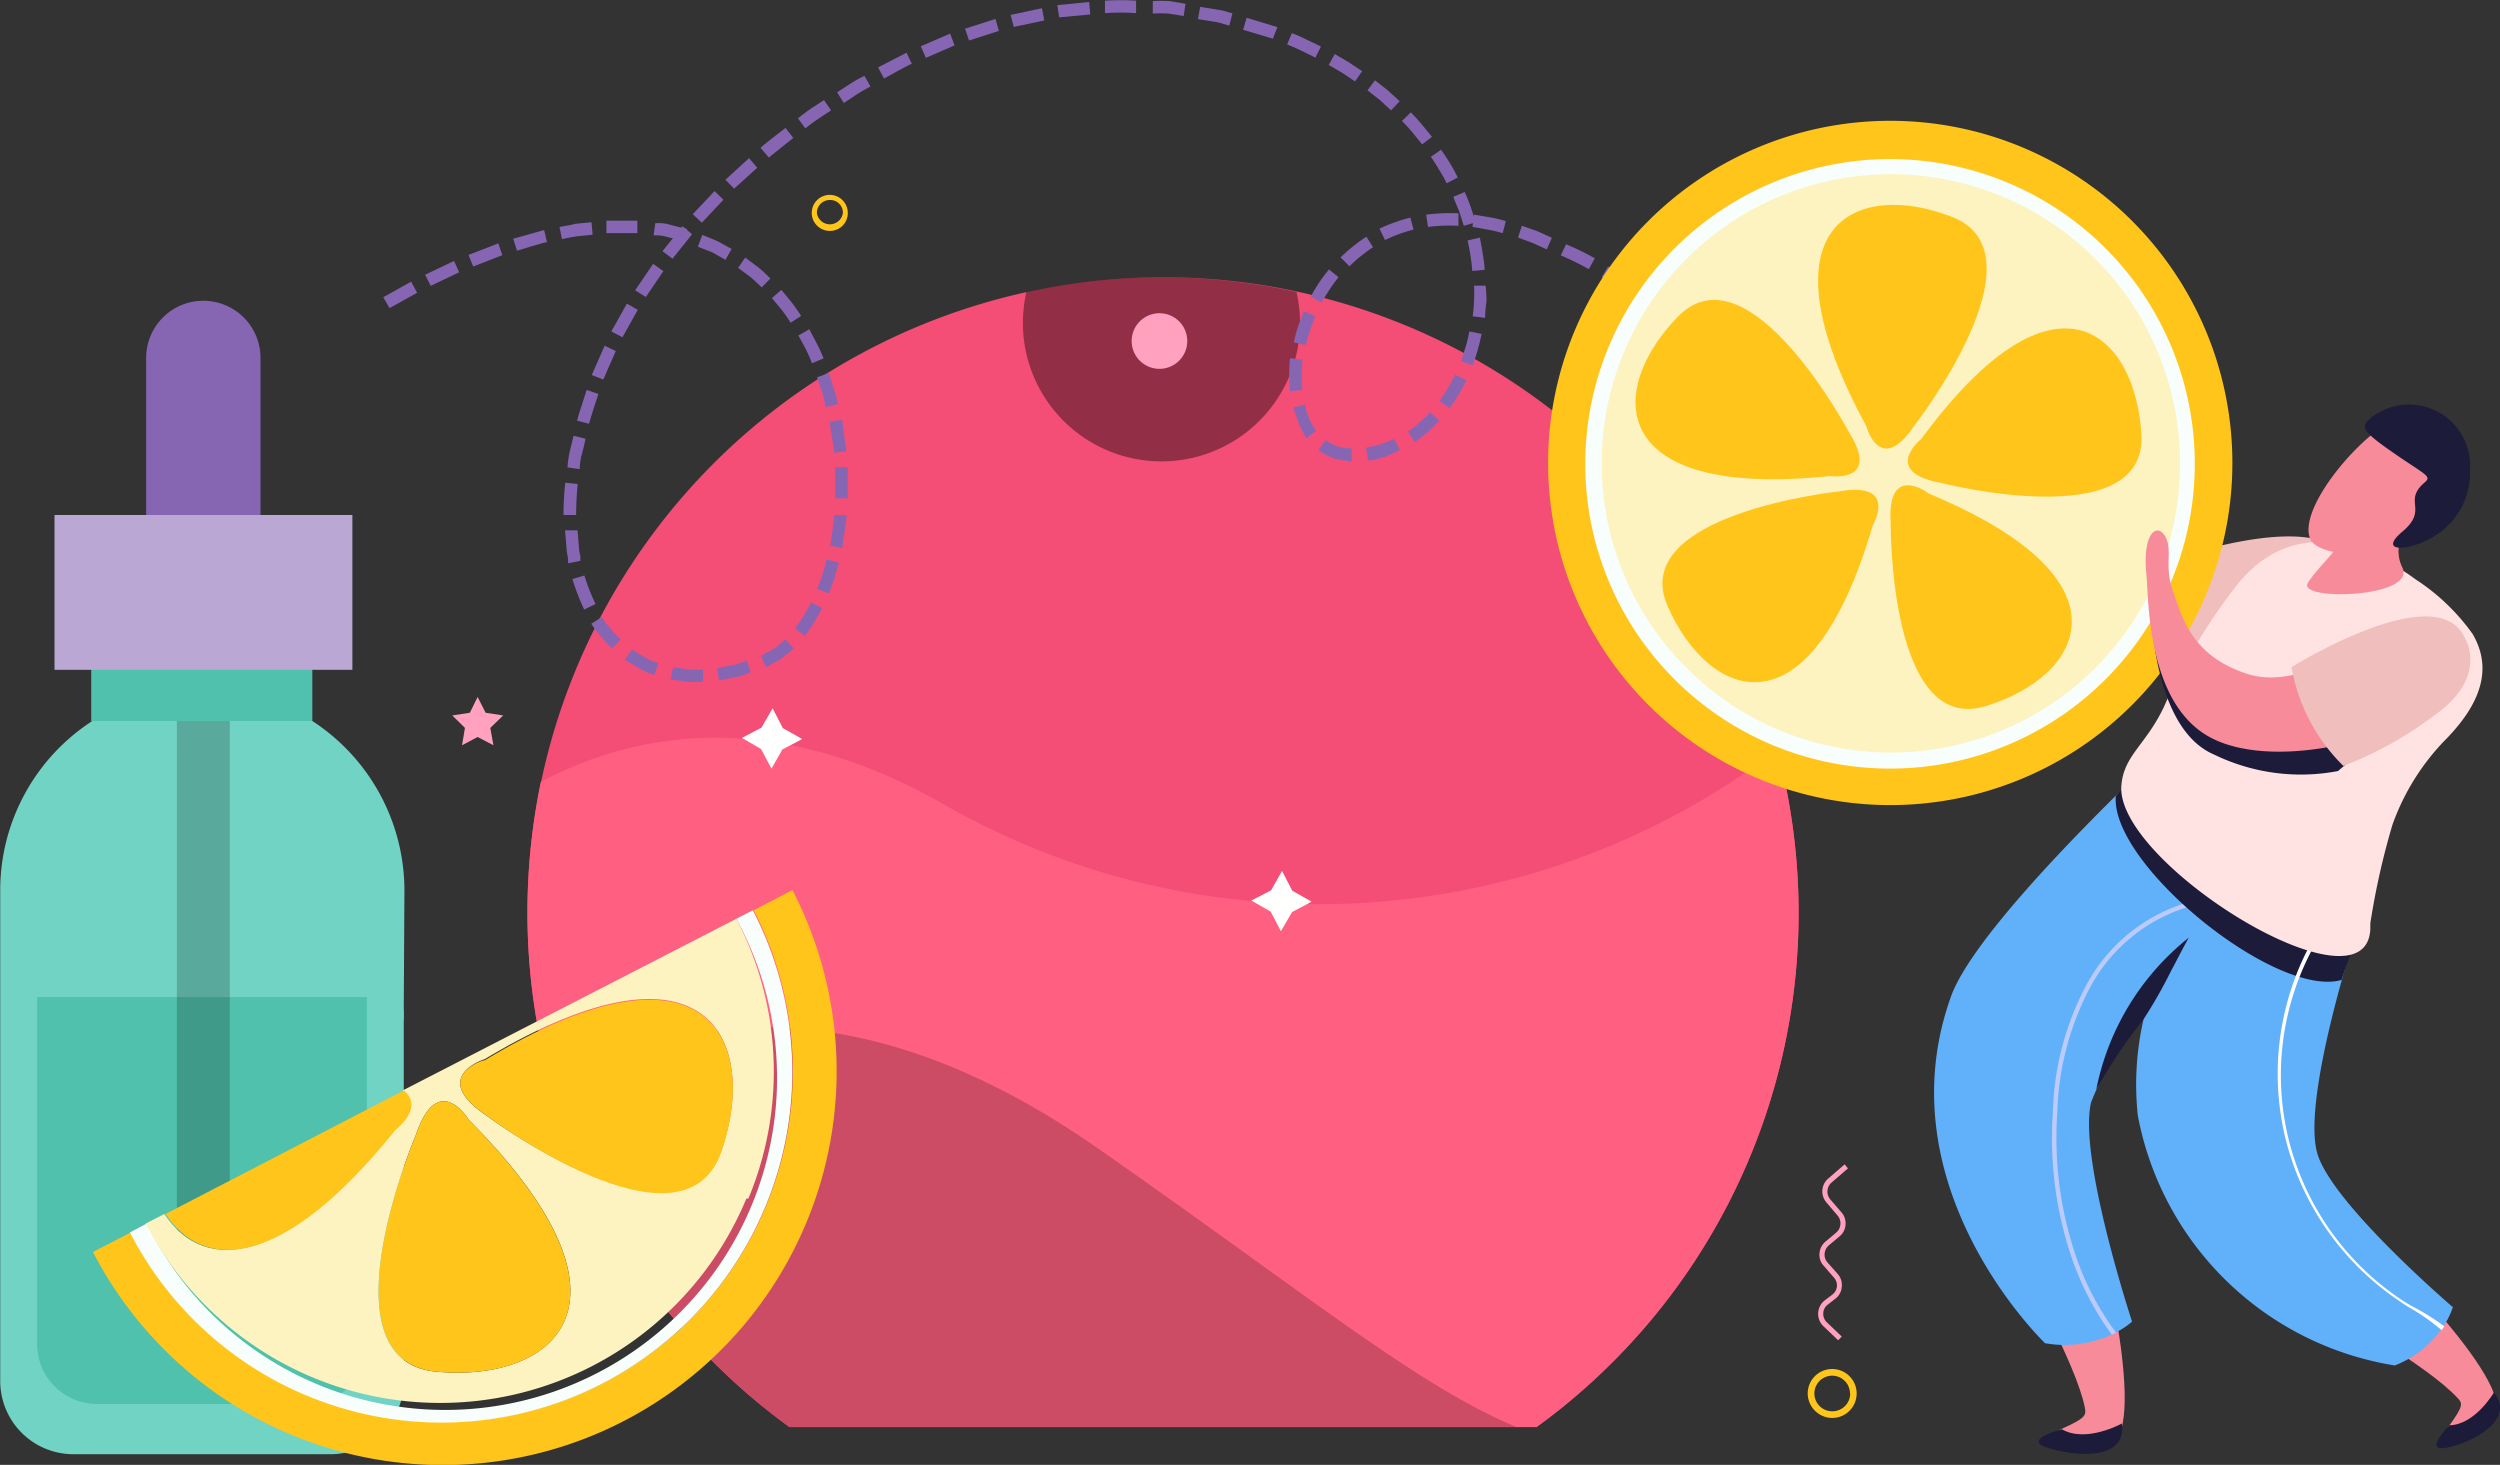 <svg xmlns="http://www.w3.org/2000/svg" viewBox="0 0 112.38 65.85"><rect x="0" y="0" width="112.38" height="65.85" fill="#333333" stroke="none"/><defs><style>.cls-1{isolation:isolate;}.cls-2{fill:#f44e76;}.cls-3{fill:#ff5f80;}.cls-4,.cls-9{mix-blend-mode:overlay;}.cls-4{opacity:0.4;}.cls-5{fill:#8666b3;}.cls-6{fill:#4fc1ac;}.cls-7{fill:#baa7d4;}.cls-8{fill:#71d3c4;}.cls-9{opacity:0.2;}.cls-10{fill:#ffa1bf;}.cls-11{fill:#fffffd;}.cls-12{fill:#ffc51b;}.cls-13{fill:#f8fefb;}.cls-14{fill:#fcf3c1;}.cls-15{fill:#f78b9a;}.cls-16{fill:#efbebd;}.cls-17{fill:#1d1b3a;}.cls-18{fill:#61b1fa;}.cls-19{fill:#bccbfb;}.cls-20{fill:#fff;}.cls-21{fill:#ffe2e2;}</style></defs><g class="cls-1"><g id="Layer_1" data-name="Layer 1"><path class="cls-2" d="M112.59,198.87A28.57,28.57,0,1,0,67.23,222h33.58A28.53,28.53,0,0,0,112.59,198.87Z" transform="translate(-31.74 -157.85)"/><path class="cls-3" d="M67.23,222h33.58a28.55,28.55,0,0,0,10.82-30.45A34,34,0,0,1,74.15,194c-7.79-4.45-14-3.18-18.1-1a28.85,28.85,0,0,0-.6,5.84A28.56,28.56,0,0,0,67.23,222Z" transform="translate(-31.74 -157.85)"/><path class="cls-4" d="M77.87,171a6.74,6.74,0,0,0-.15,1.36,6.23,6.23,0,0,0,12.46,0,6.37,6.37,0,0,0-.16-1.39,28.5,28.5,0,0,0-12.15,0Z" transform="translate(-31.74 -157.85)"/><path class="cls-5" d="M43.45,185.4A2.57,2.57,0,0,1,40.88,188h0a2.57,2.57,0,0,1-2.57-2.56V173.94a2.57,2.57,0,0,1,2.57-2.57h0a2.57,2.57,0,0,1,2.57,2.57Z" transform="translate(-31.74 -157.85)"/><rect class="cls-6" x="4.1" y="27.3" width="9.94" height="5.12"/><rect class="cls-7" x="2.45" y="23.15" width="13.39" height="6.96"/><path class="cls-8" d="M49.92,197.89a9.1,9.1,0,0,0-4.14-7.63H35.89a9.07,9.07,0,0,0-4.14,7.52h0v22.15a3.29,3.29,0,0,0,3.3,3.29H46.59a3.29,3.29,0,0,0,3.3-3.29V203.75a5.49,5.49,0,0,0,0-.58Z" transform="translate(-31.74 -157.85)"/><path class="cls-6" d="M33.41,218.27a2.69,2.69,0,0,0,2.7,2.69h9.43a2.69,2.69,0,0,0,2.69-2.69v-13.2c0-.16,0-.31,0-.47v-1.93H33.41v15.6Z" transform="translate(-31.74 -157.85)"/><path class="cls-9" d="M40.88,215.08a1.19,1.19,0,0,0,1.19-1.19V190.26H39.69v23.63A1.19,1.19,0,0,0,40.88,215.08Z" transform="translate(-31.74 -157.85)"/><polygon class="cls-10" points="21.47 31.33 21.83 32.04 22.62 32.16 22.04 32.72 22.18 33.5 21.47 33.13 20.77 33.5 20.9 32.72 20.33 32.16 21.12 32.04 21.47 31.33"/><path class="cls-10" d="M85.11,173.18a1.25,1.25,0,1,1-1.25-1.25A1.25,1.25,0,0,1,85.11,173.18Z" transform="translate(-31.74 -157.85)"/><path class="cls-9" d="M67.23,222H99.91c-4.52-1.89-9.34-5.92-18.85-12.55-10.75-7.49-19-6-24.52-2.79A28.6,28.6,0,0,0,67.23,222Z" transform="translate(-31.74 -157.85)"/><polygon class="cls-11" points="57.14 40.02 57.63 39.15 58.09 40.04 58.96 40.53 58.08 41 57.58 41.86 57.12 40.98 56.25 40.48 57.14 40.02"/><polygon class="cls-11" points="34.23 32.71 34.73 31.84 35.19 32.73 36.06 33.22 35.17 33.69 34.68 34.55 34.21 33.67 33.35 33.17 34.23 32.71"/><path class="cls-12" d="M68,212.78a17.68,17.68,0,0,0-.64-14.92l-1.74.91a15.76,15.76,0,1,1-28,14.48l-1.7.88A17.7,17.7,0,0,0,68,212.78Z" transform="translate(-31.74 -157.85)"/><path class="cls-13" d="M66.15,212.08a15.76,15.76,0,0,0-.57-13.31l-.74.38a14.92,14.92,0,1,1-26.5,13.7l-.76.4a15.76,15.76,0,0,0,28.57-1.17Z" transform="translate(-31.74 -157.85)"/><path class="cls-14" d="M65.38,211.73a14.84,14.84,0,0,0-.54-12.58l-15,7.72c1,.77-.37,1.77-.37,1.77-5.19,6.46-8.7,6.29-10.34,3.78l-.84.43a14.9,14.9,0,0,0,27-1.12Zm-11.85-6.27c10-6,12.36-.83,10.63,4.13S53.61,208,53.61,208C51,206.25,53.53,205.46,53.53,205.46Zm-.71,2.74c8.26,8.29,3.77,11.8-1.47,11.31s-.92-10.63-.92-10.63C51.44,205.9,52.82,208.2,52.82,208.2Z" transform="translate(-31.74 -157.85)"/><path class="cls-12" d="M51.35,219.51c5.24.49,9.73-3,1.47-11.31,0,0-1.38-2.3-2.39.68C50.43,208.88,46.12,219,51.35,219.51Z" transform="translate(-31.74 -157.85)"/><path class="cls-12" d="M53.61,208s8.81,6.6,10.55,1.64-.61-10.17-10.63-4.13C53.53,205.46,51,206.25,53.61,208Z" transform="translate(-31.74 -157.85)"/><path class="cls-12" d="M49.52,208.64s1.32-1,.37-1.77l-10.71,5.55C40.82,214.93,44.33,215.1,49.52,208.64Z" transform="translate(-31.74 -157.85)"/><path class="cls-5" d="M110,184.71l-.54-.15s-.09.34-.19.67-.23.65-.23.65l.52.22s.14-.35.24-.7S110,184.71,110,184.71Z" transform="translate(-31.74 -157.85)"/><path class="cls-5" d="M110.37,182.59l-.55-.07a6.81,6.81,0,0,1-.1.69c-.06.35-.13.69-.13.69l.55.12s.07-.36.13-.72A4.85,4.85,0,0,0,110.37,182.59Z" transform="translate(-31.74 -157.85)"/><path class="cls-5" d="M110.48,180.43l-.56,0s0,1.39,0,1.39l.56,0S110.51,180.43,110.48,180.43Z" transform="translate(-31.74 -157.85)"/><path class="cls-5" d="M110.24,178.28l-.55.11.12.68a2.23,2.23,0,0,1,0,.48c0,.13,0,.22,0,.22l.56-.05s0-.09,0-.22a3.24,3.24,0,0,0,0-.5C110.3,178.64,110.24,178.28,110.24,178.28Z" transform="translate(-31.74 -157.85)"/><path class="cls-5" d="M109.66,176.2l-.52.2s.41,1.33.41,1.33l.55-.14S109.69,176.19,109.66,176.2Z" transform="translate(-31.74 -157.85)"/><path class="cls-5" d="M108.67,174.27l-.47.29s.2.29.37.59l.28.63.51-.23-.3-.67C108.88,174.57,108.67,174.27,108.67,174.27Z" transform="translate(-31.74 -157.85)"/><path class="cls-5" d="M107.37,172.54l-.42.38a11.1,11.1,0,0,1,.88,1.07l.46-.32A11.07,11.07,0,0,0,107.37,172.54Z" transform="translate(-31.74 -157.85)"/><path class="cls-5" d="M105.8,171.06l-.36.44s1.08.88,1.06.91l.4-.4S105.8,171.06,105.8,171.06Z" transform="translate(-31.74 -157.85)"/><polygon class="cls-5" points="72.29 11.98 72 12.46 73.18 13.2 73.51 12.75 72.29 11.98"/><path class="cls-5" d="M102.14,168.83l-.24.5a12.25,12.25,0,0,1,1.26.62l.27-.49A12.8,12.8,0,0,0,102.14,168.83Z" transform="translate(-31.74 -157.85)"/><path class="cls-5" d="M100.15,168l-.17.53.65.24.64.29.23-.52-.66-.3Z" transform="translate(-31.74 -157.85)"/><path class="cls-5" d="M98,167.5l-.07.55.68.12c.34.06.68.16.68.16l.14-.54a6,6,0,0,0-.71-.17Z" transform="translate(-31.74 -157.85)"/><path class="cls-5" d="M95.85,167.5l.08.55A7.85,7.85,0,0,1,97.3,168l0-.56A8.15,8.15,0,0,0,95.85,167.5Z" transform="translate(-31.74 -157.85)"/><path class="cls-5" d="M93.75,168.13l.25.51a7,7,0,0,1,1.28-.47l-.14-.54A7.69,7.69,0,0,0,93.75,168.13Z" transform="translate(-31.74 -157.85)"/><path class="cls-5" d="M92,169.42l.4.4a7.37,7.37,0,0,1,1.06-.86l-.3-.47A8,8,0,0,0,92,169.42Z" transform="translate(-31.74 -157.85)"/><path class="cls-5" d="M90.66,171.19l.49.26s.17-.3.36-.59.4-.55.4-.55l-.43-.35s-.24.29-.44.59A7.11,7.11,0,0,0,90.66,171.19Z" transform="translate(-31.74 -157.85)"/><path class="cls-5" d="M89.9,173.24l.54.12s.08-.33.19-.66.23-.64.23-.64l-.51-.22s-.14.34-.26.69S89.9,173.24,89.9,173.24Z" transform="translate(-31.74 -157.85)"/><path class="cls-5" d="M89.73,175.43l.56-.05a6.21,6.21,0,0,1,0-1.36l-.56-.07A7.31,7.31,0,0,0,89.73,175.43Z" transform="translate(-31.74 -157.85)"/><path class="cls-5" d="M90.45,177.56l.46-.34-.12-.16c-.06-.1-.13-.25-.2-.4s-.11-.31-.15-.42l0-.21-.55.13s0,.09.06.23.1.31.17.49.17.35.24.48Z" transform="translate(-31.74 -157.85)"/><path class="cls-5" d="M92.5,178.6V178h-.2c-.12,0-.27-.05-.42-.08a2.16,2.16,0,0,1-.55-.29l-.33.45a3.06,3.06,0,0,0,.71.38,4.51,4.51,0,0,0,.54.1Z" transform="translate(-31.74 -157.85)"/><path class="cls-5" d="M94.67,178.09l-.25-.51s-.31.13-.62.24a4.33,4.33,0,0,1-.65.15l.08.56a.89.89,0,0,0,.22,0l.51-.13Z" transform="translate(-31.74 -157.85)"/><path class="cls-5" d="M96.44,176.76l-.41-.38a6.59,6.59,0,0,1-1,.87l.31.48A7.43,7.43,0,0,0,96.44,176.76Z" transform="translate(-31.74 -157.85)"/><path class="cls-5" d="M97.66,174.94l-.51-.25a7.8,7.8,0,0,1-.7,1.18l.45.33A8.11,8.11,0,0,0,97.66,174.94Z" transform="translate(-31.74 -157.85)"/><path class="cls-5" d="M98.34,172.86l-.55-.11a6.6,6.6,0,0,1-.16.67c-.1.33-.22.66-.22.66l.53.19s.13-.34.23-.7S98.34,172.86,98.34,172.86Z" transform="translate(-31.74 -157.85)"/><path class="cls-5" d="M98.52,170.69H98a5.47,5.47,0,0,1,0,.69,6.73,6.73,0,0,1-.06.69l.56.07s0-.36.06-.73A6.12,6.12,0,0,0,98.52,170.69Z" transform="translate(-31.74 -157.85)"/><path class="cls-5" d="M98.26,168.53l-.55.13s.08.34.13.68a6.78,6.78,0,0,1,.08.69l.56-.05a6.11,6.11,0,0,0-.09-.73C98.34,168.89,98.26,168.54,98.26,168.53Z" transform="translate(-31.74 -157.85)"/><path class="cls-5" d="M97.58,166.48l-.51.22s.12.32.26.64l.21.66.54-.16s-.11-.34-.23-.69S97.58,166.48,97.58,166.48Z" transform="translate(-31.74 -157.85)"/><path class="cls-5" d="M96.52,164.58l-.46.32s.2.28.37.58a5.66,5.66,0,0,1,.34.61l.5-.26s-.16-.33-.35-.64S96.52,164.58,96.52,164.58Z" transform="translate(-31.74 -157.85)"/><path class="cls-5" d="M95.16,162.9l-.4.39a6.5,6.5,0,0,1,.47.51l.44.54.44-.34-.46-.56C95.42,163.16,95.16,162.9,95.16,162.9Z" transform="translate(-31.74 -157.85)"/><path class="cls-5" d="M93.55,161.46l-.34.45.55.43.51.47.39-.41-.54-.49Z" transform="translate(-31.74 -157.85)"/><path class="cls-5" d="M91.74,160.28l-.27.49.6.35.58.39.32-.46-.6-.4Z" transform="translate(-31.74 -157.85)"/><path class="cls-5" d="M89.81,159.34l-.21.51s.33.13.64.28l.63.31.25-.5-.65-.31A5.53,5.53,0,0,0,89.81,159.34Z" transform="translate(-31.74 -157.85)"/><polygon class="cls-5" points="56.04 0.8 55.88 1.34 57.22 1.74 57.42 1.22 56.04 0.8"/><path class="cls-5" d="M85.69,158.16l-.1.55.69.11a2.33,2.33,0,0,1,.47.11L87,159l.14-.55-.22-.06a2.45,2.45,0,0,0-.48-.11Z" transform="translate(-31.74 -157.85)"/><path class="cls-5" d="M83.56,157.9l0,.56a5.59,5.59,0,0,1,.7,0l.69.11.08-.55-.71-.12A6,6,0,0,0,83.56,157.9Z" transform="translate(-31.74 -157.85)"/><path class="cls-5" d="M81.41,157.88l0,.56a10.9,10.9,0,0,1,1.4,0v-.56A11.53,11.53,0,0,0,81.41,157.88Z" transform="translate(-31.74 -157.85)"/><polygon class="cls-5" points="47.53 0.23 47.61 0.78 49.01 0.65 48.96 0.09 47.53 0.23"/><polygon class="cls-5" points="45.43 0.67 45.57 1.21 46.94 0.92 46.84 0.37 45.43 0.67"/><polygon class="cls-5" points="43.38 1.29 43.56 1.82 44.9 1.39 44.75 0.85 43.38 1.29"/><polygon class="cls-5" points="41.39 2.08 41.62 2.6 42.91 2.04 42.71 1.51 41.39 2.08"/><path class="cls-5" d="M71.21,160.88l.27.5s1.23-.69,1.25-.66l-.24-.5S71.21,160.88,71.21,160.88Z" transform="translate(-31.74 -157.85)"/><path class="cls-5" d="M69.37,162l.3.48.59-.39c.3-.19.61-.35.61-.35l-.27-.48a5.12,5.12,0,0,0-.63.35Z" transform="translate(-31.74 -157.85)"/><path class="cls-5" d="M67.61,163.17l.33.45s.27-.22.57-.42l.59-.39-.32-.46-.6.39C67.89,162.94,67.61,163.17,67.61,163.17Z" transform="translate(-31.74 -157.85)"/><path class="cls-5" d="M65.93,164.5l.37.43s1.1-.88,1.1-.88l-.35-.45S65.91,164.47,65.93,164.5Z" transform="translate(-31.74 -157.85)"/><polygon class="cls-5" points="32.61 8.08 33 8.48 34.04 7.54 33.67 7.11 32.61 8.08"/><polygon class="cls-5" points="31.14 9.63 31.55 10.01 32.52 8.98 32.12 8.59 31.14 9.63"/><polygon class="cls-5" points="29.78 11.29 30.23 11.63 31.11 10.53 30.68 10.17 29.78 11.29"/><polygon class="cls-5" points="28.55 13.05 29.03 13.35 29.82 12.19 29.36 11.86 28.55 13.05"/><polygon class="cls-5" points="27.48 14.9 27.98 15.16 28.67 13.93 28.18 13.65 27.48 14.9"/><polygon class="cls-5" points="26.6 16.86 27.12 17.06 27.68 15.78 27.18 15.54 26.6 16.86"/><path class="cls-5" d="M57.68,176.76l.54.14s.09-.34.2-.67l.22-.67-.53-.18-.22.69C57.77,176.41,57.68,176.76,57.68,176.76Z" transform="translate(-31.74 -157.85)"/><path class="cls-5" d="M57.25,178.86l.55.08s0-.34.1-.69.16-.68.16-.68l-.54-.13s-.08.36-.17.71A4.85,4.85,0,0,0,57.25,178.86Z" transform="translate(-31.74 -157.85)"/><path class="cls-5" d="M57.07,181h.57a12.94,12.94,0,0,1,.07-1.39l-.56-.06A14.09,14.09,0,0,0,57.07,181Z" transform="translate(-31.74 -157.85)"/><path class="cls-5" d="M57.28,183.17l.55-.11s0-.08,0-.21a2,2,0,0,1-.07-.47l-.06-.69-.56,0,.06.73a3.35,3.35,0,0,0,.07.5Z" transform="translate(-31.74 -157.85)"/><path class="cls-5" d="M58,185.25l.51-.25a9.44,9.44,0,0,1-.5-1.28l-.54.16A10.78,10.78,0,0,0,58,185.25Z" transform="translate(-31.74 -157.85)"/><path class="cls-5" d="M59.26,187l.39-.41a6,6,0,0,1-.86-1l-.47.3A6.41,6.41,0,0,0,59.26,187Z" transform="translate(-31.74 -157.85)"/><path class="cls-5" d="M61.16,188.18l.18-.52a3,3,0,0,1-.61-.26l-.58-.35-.33.46.65.38A2.68,2.68,0,0,0,61.16,188.18Z" transform="translate(-31.74 -157.85)"/><path class="cls-5" d="M63.34,188.5l0-.56a4.42,4.42,0,0,1-.68,0l-.66-.1-.12.55.74.11A5.24,5.24,0,0,0,63.34,188.5Z" transform="translate(-31.74 -157.85)"/><path class="cls-5" d="M65.49,188.07l-.18-.53-.2.08a2.92,2.92,0,0,1-.46.13l-.67.13.08.56.73-.15a1.91,1.91,0,0,0,.49-.14Z" transform="translate(-31.74 -157.85)"/><path class="cls-5" d="M67.43,187l-.39-.41-.49.41c-.31.16-.6.33-.6.33l.22.51.65-.35Z" transform="translate(-31.74 -157.85)"/><path class="cls-5" d="M68.7,185.18l-.5-.25a8,8,0,0,1-.72,1.16l.44.35A9.1,9.1,0,0,0,68.7,185.18Z" transform="translate(-31.74 -157.85)"/><path class="cls-5" d="M69.45,183.14,68.9,183s-.09.34-.19.67a6.73,6.73,0,0,1-.24.65l.53.21s.13-.34.25-.69Z" transform="translate(-31.74 -157.85)"/><path class="cls-5" d="M69.81,181l-.56,0s-.17,1.38-.2,1.38l.55.1S69.81,181,69.81,181Z" transform="translate(-31.74 -157.85)"/><path class="cls-5" d="M69.85,178.85l-.56,0s0,1.4,0,1.4l.56,0S69.85,178.85,69.85,178.85Z" transform="translate(-31.74 -157.85)"/><path class="cls-5" d="M69.59,176.71l-.56.11s.23,1.37.2,1.38l.56-.06S69.59,176.71,69.59,176.71Z" transform="translate(-31.74 -157.85)"/><path class="cls-5" d="M69,174.62l-.53.19s.11.34.22.66a5.78,5.78,0,0,1,.17.68l.55-.13a6.08,6.08,0,0,0-.19-.71Z" transform="translate(-31.74 -157.85)"/><path class="cls-5" d="M68.12,172.65l-.49.28.33.61a6.27,6.27,0,0,1,.28.64l.52-.22a6.75,6.75,0,0,0-.3-.66Z" transform="translate(-31.74 -157.85)"/><path class="cls-5" d="M66.86,170.88l-.42.37.44.53a6.41,6.41,0,0,1,.4.58l.47-.31s-.2-.32-.42-.6S66.86,170.88,66.86,170.88Z" transform="translate(-31.74 -157.85)"/><path class="cls-5" d="M65.24,169.43l-.32.46.55.41c.26.22.51.47.51.47l.39-.4a7.27,7.27,0,0,0-.54-.5Z" transform="translate(-31.74 -157.85)"/><path class="cls-5" d="M63.31,168.41l-.2.53.64.25.6.34.28-.49-.64-.35Z" transform="translate(-31.74 -157.85)"/><path class="cls-5" d="M61.2,167.88l-.08.55.22,0a2.31,2.31,0,0,1,.46.09l.67.17.16-.54-.71-.18a2,2,0,0,0-.49-.09Z" transform="translate(-31.74 -157.85)"/><path class="cls-5" d="M59,167.77l0,.56h.7c.34,0,.69,0,.69,0l0-.56-.73,0Z" transform="translate(-31.74 -157.85)"/><path class="cls-5" d="M56.89,168.05l.11.55s.34-.08.69-.13l.69-.07-.05-.56-.72.07C57.25,168,56.89,168.05,56.89,168.05Z" transform="translate(-31.74 -157.85)"/><path class="cls-5" d="M54.81,168.58l.17.54s1.34-.42,1.35-.38l-.13-.55S54.81,168.58,54.81,168.58Z" transform="translate(-31.74 -157.85)"/><polygon class="cls-5" points="21.06 11.46 21.27 11.98 22.58 11.47 22.4 10.94 21.06 11.46"/><polygon class="cls-5" points="19.11 12.35 19.36 12.85 20.64 12.24 20.41 11.73 19.11 12.35"/><polygon class="cls-5" points="17.23 13.36 17.51 13.85 18.75 13.16 18.48 12.66 17.23 13.36"/><path class="cls-10" d="M114.66,210.19l.15.18-.74.64a.54.54,0,0,0-.06.75l.51.59a.75.75,0,0,1,.18.56.73.73,0,0,1-.26.51l-.5.42a.55.55,0,0,0-.18.37.52.52,0,0,0,.13.39l.46.52a.73.73,0,0,1,.18.58.71.71,0,0,1-.29.53l-.33.26a.5.5,0,0,0-.21.39.52.52,0,0,0,.16.41l.67.64-.16.17-.67-.64a.77.77,0,0,1,.07-1.16l.33-.25a.52.52,0,0,0,.07-.78l-.45-.52a.71.71,0,0,1-.19-.56.75.75,0,0,1,.26-.52l.5-.42a.54.54,0,0,0,.18-.36.54.54,0,0,0-.12-.39l-.51-.6a.76.76,0,0,1,.08-1.07Z" transform="translate(-31.74 -157.85)"/><path class="cls-12" d="M113,220.49a1.1,1.1,0,1,1,1.1,1.1A1.11,1.11,0,0,1,113,220.49Zm1.9,0a.8.8,0,1,0-.8.8A.8.8,0,0,0,114.91,220.49Z" transform="translate(-31.74 -157.85)"/><path class="cls-12" d="M69.85,167.42a.8.8,0,0,1-.8.81.81.81,0,1,1,.8-.81Zm-1.39,0a.59.59,0,0,0,1.17,0,.57.57,0,0,0-.59-.58A.58.58,0,0,0,68.46,167.42Z" transform="translate(-31.74 -157.85)"/><path class="cls-15" d="M137.24,184.4a2.43,2.43,0,0,0-2.26-1.85c-1.94,0-5.42,1.83-7.72.48s-2.28-3.16-2.43-4.37.37-1.76.21-2.46-1-.47-1.21,1.53c-.12,1-1.24,5.6,1.2,7.72C128.23,188.23,137.7,187.38,137.24,184.4Z" transform="translate(-31.74 -157.85)"/><path class="cls-16" d="M137.31,183.39s.73,2-2.2,3.16a17,17,0,0,1-4.36,1.28,8.11,8.11,0,0,1-1.31-4.85S136.68,180.44,137.31,183.39Z" transform="translate(-31.74 -157.85)"/><path class="cls-12" d="M101.33,178.66a15.38,15.38,0,1,0,15.38-15.38A15.38,15.38,0,0,0,101.33,178.66Z" transform="translate(-31.74 -157.85)"/><path class="cls-13" d="M103,178.7a13.7,13.7,0,1,0,13.7-13.7A13.71,13.71,0,0,0,103,178.7Z" transform="translate(-31.74 -157.85)"/><path class="cls-14" d="M103.74,178.68a13,13,0,1,0,13-13A13,13,0,0,0,103.74,178.68Z" transform="translate(-31.74 -157.85)"/><path class="cls-12" d="M117.78,177s6-7.7,1.73-9.39-8.85.25-3.88,9.39C115.63,177,116.24,179.28,117.78,177Z" transform="translate(-31.74 -157.85)"/><path class="cls-12" d="M116.73,181.37s-.08,9.56,4.28,8.22,6.8-5.67-2.59-9.56C118.42,180,116.55,178.64,116.73,181.37Z" transform="translate(-31.74 -157.85)"/><path class="cls-12" d="M119,179.56s9.27,2.37,9-2.19-3.87-8-9.9.22C118.08,177.59,116.29,179.07,119,179.56Z" transform="translate(-31.74 -157.85)"/><path class="cls-12" d="M114.85,177.27s-4.49-8.45-7.68-5.19-3.28,8.22,6.83,7.17C114,179.25,116.31,179.58,114.85,177.27Z" transform="translate(-31.74 -157.85)"/><path class="cls-12" d="M114.41,179.94s-9.52,1-7.71,5.15,6.37,6.15,9.22-3.61C115.92,181.48,117.1,179.47,114.41,179.94Z" transform="translate(-31.74 -157.85)"/><path class="cls-15" d="M121.56,212.13c1.14,3.05,3.47,6.89,3.9,9,.07.35,0,.48-1,.93s.06,1,2,.75-.13-9.31-1.53-13.51C123.65,205.66,120.24,208.6,121.56,212.13Z" transform="translate(-31.74 -157.85)"/><path class="cls-17" d="M127.12,221.84s-1.6.89-2.69.26c0,0-1.85.46-.63.84S127.35,223.54,127.12,221.84Z" transform="translate(-31.74 -157.85)"/><path class="cls-15" d="M134.84,215.41c2.35,1.86,6,3.8,7.38,5.29.22.23.26.35-.37,1.22s.51.74,1.91-.35-4.53-7.28-7.64-9.95C133.4,209.3,132.12,213.24,134.84,215.41Z" transform="translate(-31.74 -157.85)"/><path class="cls-17" d="M143.85,220.44s-.84,1.45-2,1.48c0,0-1.25,1.24-.09,1S144.84,221.66,143.85,220.44Z" transform="translate(-31.74 -157.85)"/><path class="cls-18" d="M142,216.61a3.62,3.62,0,0,1-.42.86.66.66,0,0,1-.12.17,4.65,4.65,0,0,1-2.07,1.59A14,14,0,0,1,127.84,208a13.08,13.08,0,0,1,.28-4.43,12.31,12.31,0,0,0-2.38,3.83c-.6,2.44,1.84,9.86,1.84,9.86a3.47,3.47,0,0,1-.72.48.87.87,0,0,1-.19.1,5,5,0,0,1-3,.39s-7.33-7-4.22-15.61c1.32-3.6,10.54-12,10.54-12l.9,2.57c.12-.35.19-.53.19-.53l6.16,6.65.59-.13s-2.64,7.92-1.93,10.49C136.52,211.92,142,216.61,142,216.61Z" transform="translate(-31.74 -157.85)"/><path class="cls-19" d="M130.1,198.51a.11.11,0,0,1-.07.13,7.47,7.47,0,0,0-4.35,3.62,12.79,12.79,0,0,0-1.46,5.59,16.54,16.54,0,0,0,.82,6.42,12.53,12.53,0,0,0,1.82,3.48.87.87,0,0,1-.19.1,13.13,13.13,0,0,1-1.82-3.51,16.76,16.76,0,0,1-.83-6.49,12.86,12.86,0,0,1,1.49-5.69,7.63,7.63,0,0,1,4.46-3.71A.1.1,0,0,1,130.1,198.51Z" transform="translate(-31.74 -157.85)"/><path class="cls-17" d="M137.19,200.15,130.53,193s-.08.19-.19.56l-1-2.77-2.49,2.84c-.26,3.07,7.2,9.12,10.15,8.27a16.27,16.27,0,0,1,.77-2Z" transform="translate(-31.74 -157.85)"/><path class="cls-20" d="M141.61,217.47a.66.66,0,0,1-.12.17,9,9,0,0,0-1.32-.94c-.17-.1-.35-.21-.52-.33a12.41,12.41,0,0,1-5.13-7.17,12.28,12.28,0,0,1,1-8.76.08.08,0,0,1,.13,0,.1.1,0,0,1,0,.14,12.07,12.07,0,0,0-1,8.61,12.2,12.2,0,0,0,5,7.06c.17.11.34.22.52.32A10.29,10.29,0,0,1,141.61,217.47Z" transform="translate(-31.74 -157.85)"/><path class="cls-21" d="M142.89,186.35h0a9.49,9.49,0,0,0-2.57-2.46c-1.86-1.37-5.24-3-7.9.1a24.57,24.57,0,0,0-2.82,4.43c-.2.37-.4.77-.57,1.17-.82,1.75-1.82,2.2-1.93,3.57-.29,3.48,11,10.47,11.19,6.46l0-.26a33.41,33.41,0,0,1,1-4.45,10.54,10.54,0,0,1,2.36-3.79C143.63,189.12,143.6,187.57,142.89,186.35Z" transform="translate(-31.74 -157.85)"/><path class="cls-15" d="M140.56,180.81s-1.5,1.18-.83,2.55-4.81,1.53-4.24.68c.72-1.1,1.67-1.49,1.77-3.11Z" transform="translate(-31.74 -157.85)"/><path class="cls-15" d="M139.59,176.64c-1.47.43-4.61,4-4,5.44.26.62,2.35,1.12,4.45-.09a3.85,3.85,0,0,0,2.11-3.36C142.1,177.83,141.28,176.14,139.59,176.64Z" transform="translate(-31.74 -157.85)"/><path class="cls-17" d="M138.32,176.63c-.47.4-.47.55,1,1.57s1.75,1.05,1.41,1.34c-1,.86.2,1.2-1,2.21s.47.88,1.58.11a3.3,3.3,0,0,0,1.46-2.86A2.75,2.75,0,0,0,138.32,176.63Z" transform="translate(-31.74 -157.85)"/><path class="cls-17" d="M130.13,200a11.61,11.61,0,0,0-4.16,6.83,25.26,25.26,0,0,1,2.15-3.2,20.85,20.85,0,0,0,1.2-2.11C129.6,201,129.87,200.46,130.13,200Z" transform="translate(-31.74 -157.85)"/><path class="cls-17" d="M142.45,186.74h0c-1.67-1.95-7.52,1.71-7.52,1.71s.07.21.09.33a4.08,4.08,0,0,1-2.11,0,4.34,4.34,0,0,1-2.8-2.34l-1.64-.67c.13,1.88.72,5.12,2.8,6a8.92,8.92,0,0,0,5.57.74,10.51,10.51,0,0,1,2.73-1.74C142.09,189.58,142.65,188.14,142.45,186.74Z" transform="translate(-31.74 -157.85)"/><path class="cls-15" d="M142.51,187.11a2,2,0,0,0-2.34-1.14c-1.89.42-4.88,3-7.42,2.17s-2.92-2.58-3.33-3.72,0-1.8-.34-2.44-1.06-.24-.85,1.75c.1,1,0,5.74,2.87,7.27C134.84,193,143.61,189.92,142.51,187.11Z" transform="translate(-31.74 -157.85)"/><path class="cls-16" d="M142.53,186.51s1.16,1.78-1.45,3.56a16.57,16.57,0,0,1-4,2.21,8.17,8.17,0,0,1-2.33-4.44S141.27,183.77,142.53,186.51Z" transform="translate(-31.74 -157.85)"/></g></g></svg>